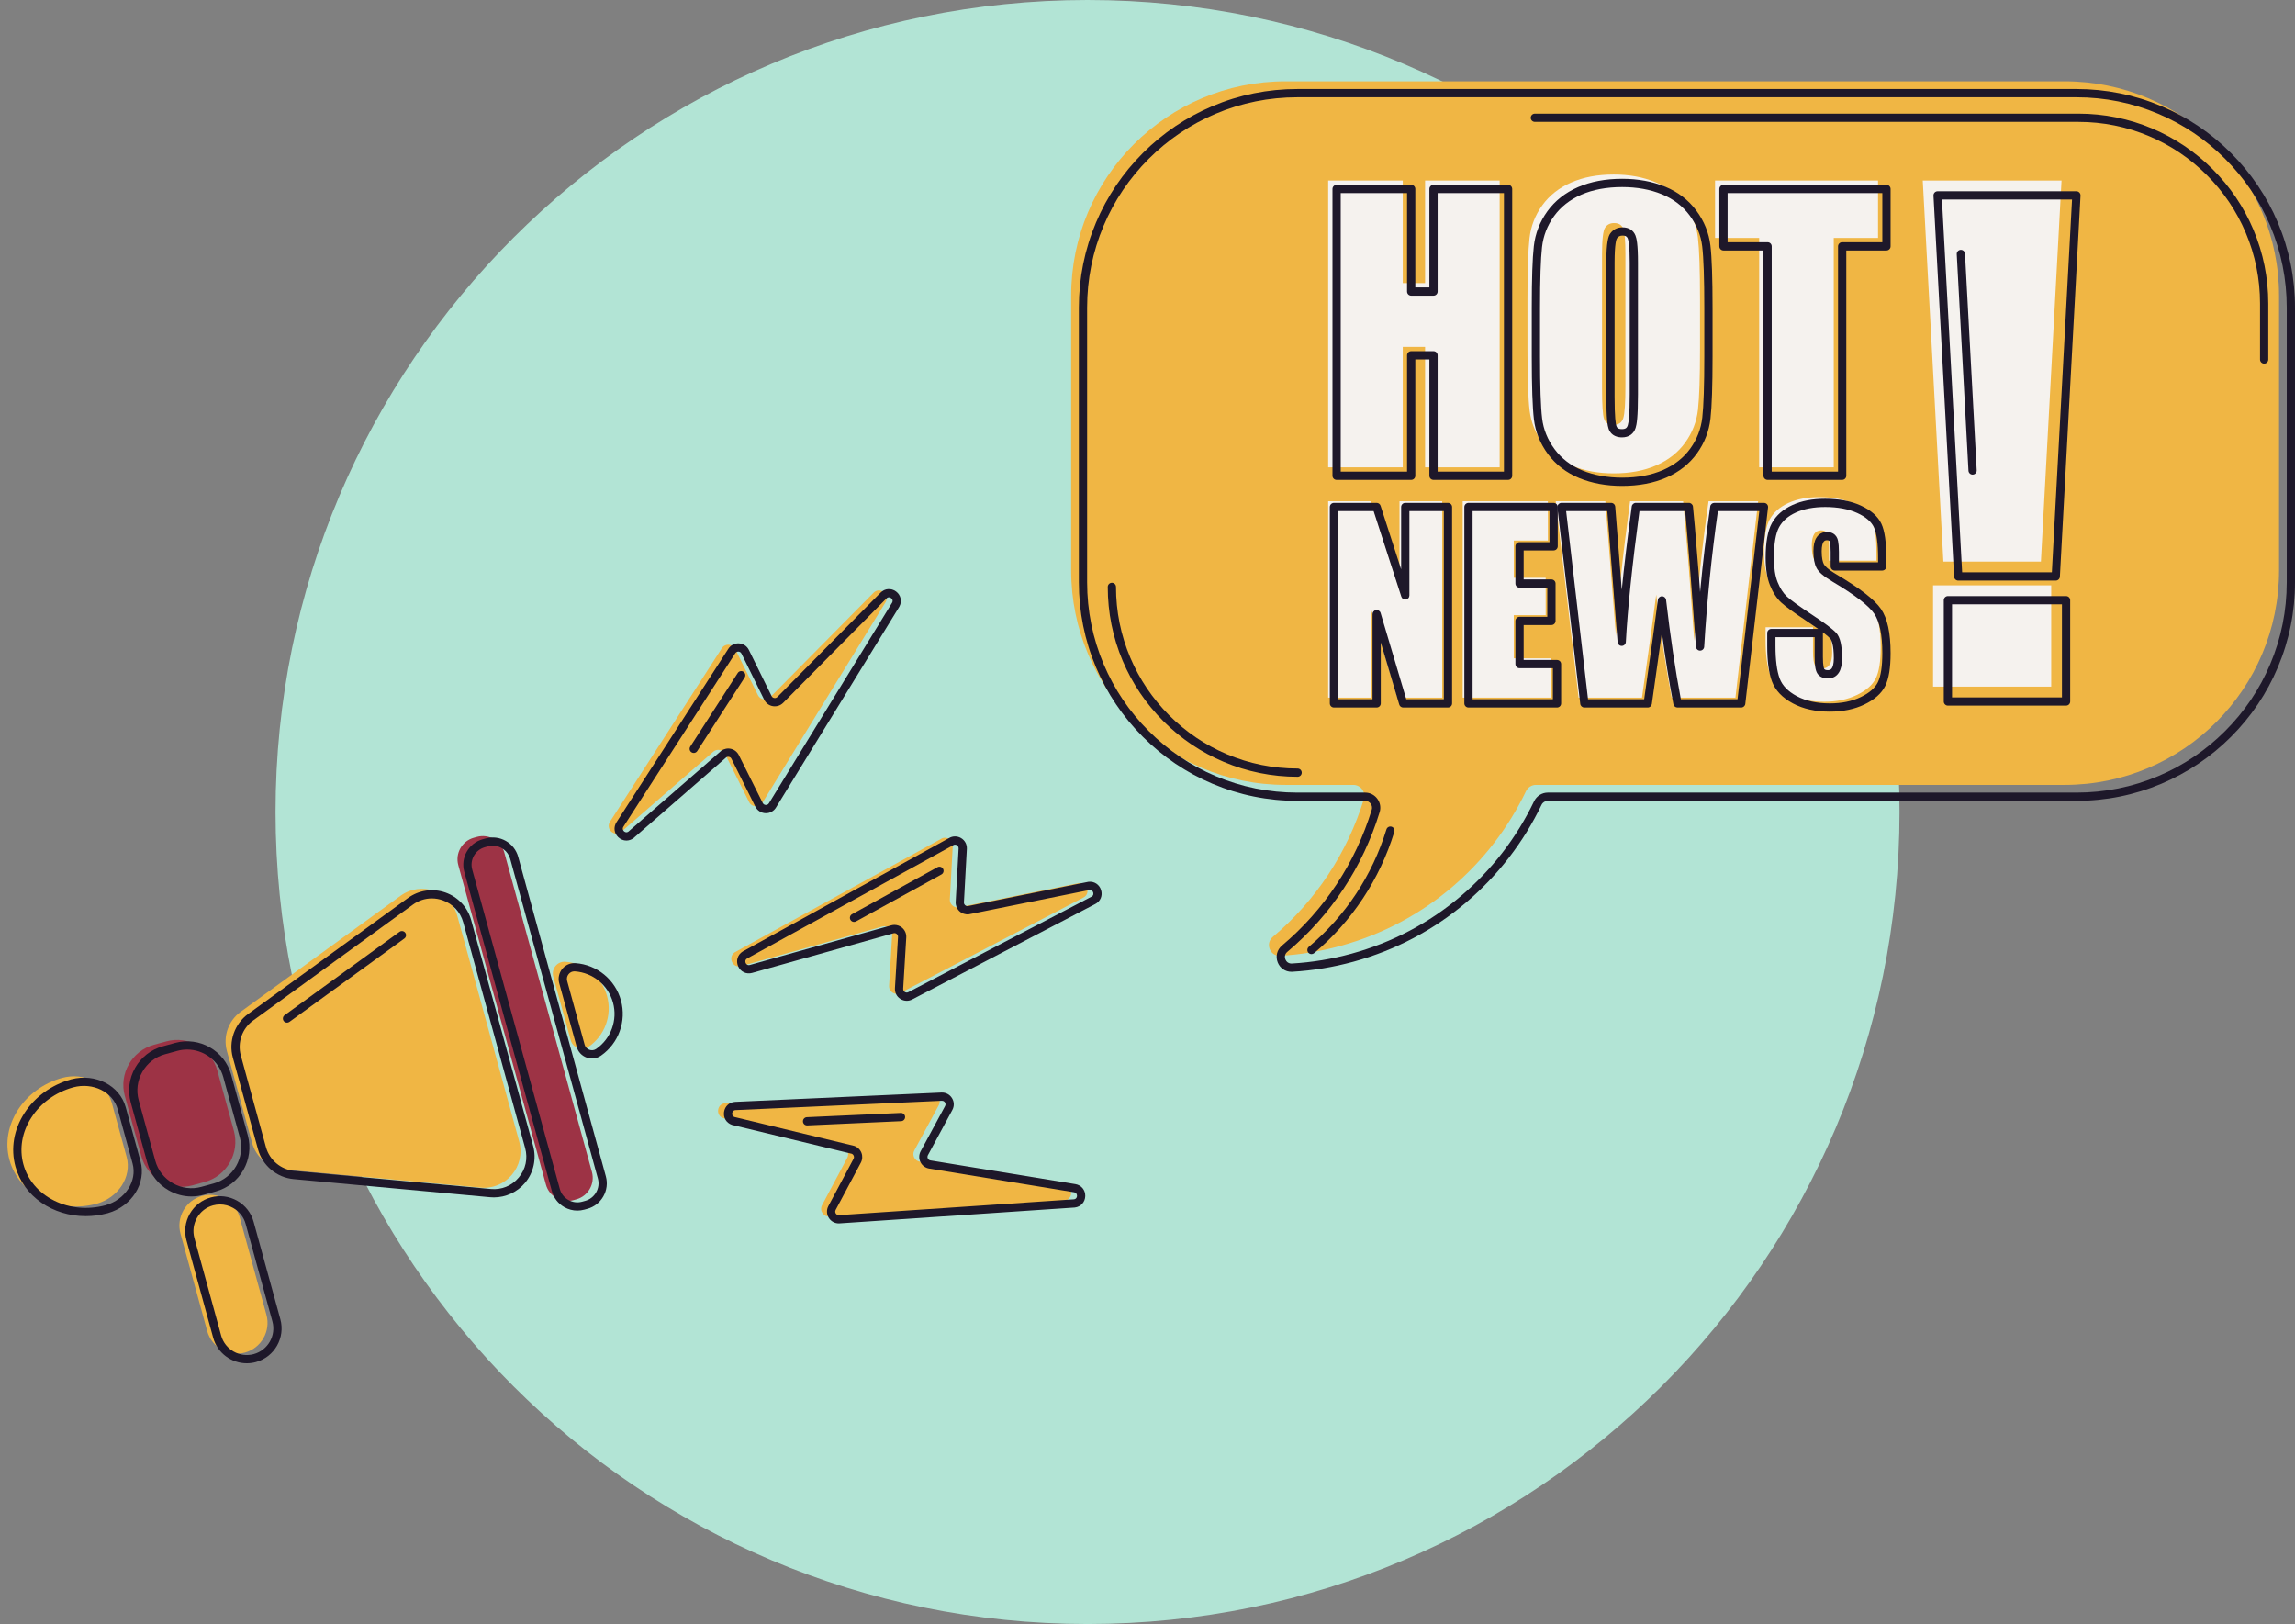 <?xml version="1.0" encoding="UTF-8"?>
<!DOCTYPE svg PUBLIC '-//W3C//DTD SVG 1.0//EN'
          'http://www.w3.org/TR/2001/REC-SVG-20010904/DTD/svg10.dtd'>
<svg height="3572.7" preserveAspectRatio="xMidYMid meet" version="1.0" viewBox="-16.3 0.0 5049.0 3572.7" width="5049.0" xmlns="http://www.w3.org/2000/svg" xmlns:xlink="http://www.w3.org/1999/xlink" zoomAndPan="magnify"
><rect x="-16.3" y="0.0" width="5049.0" height="3572.7" fill="#808080" stroke="none"/><defs
  ><clipPath id="a"
    ><path d="M 589 0 L 4163 0 L 4163 3572.719 L 589 3572.719 Z M 589 0"
    /></clipPath
    ><clipPath id="b"
    ><path d="M 2357 195 L 5032.691 195 L 5032.691 2138 L 2357 2138 Z M 2357 195"
    /></clipPath
  ></defs
  ><g
  ><g clip-path="url(#a)" id="change1_1"
    ><path d="M 2376.262 3572.719 C 1389.68 3572.719 589.898 2772.941 589.898 1786.359 C 589.898 799.781 1389.68 0 2376.262 0 C 3362.84 0 4162.621 799.781 4162.621 1786.359 C 4162.621 2772.941 3362.84 3572.719 2376.262 3572.719" fill="#b2e4d5"
    /></g
    ><g id="change2_1"
    ><path d="M 434.25 2600.211 L 407.09 2607.66 C 358.578 2620.969 308 2592.16 294.691 2543.648 L 258.277 2410.898 C 244.969 2362.391 273.773 2311.809 322.285 2298.5 L 349.445 2291.051 C 397.957 2277.75 448.535 2306.551 461.844 2355.059 L 498.262 2487.809 C 511.566 2536.32 482.762 2586.898 434.25 2600.211" fill="#9d3345"
    /></g
    ><g id="change2_2"
    ><path d="M 1251.719 2638.422 L 1244.91 2640.289 C 1218.949 2647.422 1191.871 2632 1184.75 2606.039 L 991.934 1903.121 C 984.812 1877.148 1000.23 1850.078 1026.191 1842.961 L 1033.012 1841.09 C 1058.969 1833.969 1086.039 1849.379 1093.16 1875.352 L 1285.98 2578.27 C 1293.102 2604.23 1277.691 2631.301 1251.719 2638.422" fill="#9d3345"
    /></g
    ><g id="change3_1"
    ><path d="M 195.746 2648.27 L 197.137 2647.879 C 112.117 2671.211 25.469 2628 4.586 2551.859 C -16.301 2475.73 36.172 2394.359 121.191 2371.031 L 119.805 2371.422 C 168.316 2358.109 217.758 2382.762 229.676 2426.211 L 262.285 2545.078 C 274.199 2588.531 244.258 2634.961 195.746 2648.27" fill="#f0b644"
    /></g
    ><g id="change3_2"
    ><path d="M 1040.969 2612.641 L 608.43 2572.762 C 575.059 2569.68 547.09 2546.25 538.227 2513.93 L 482.887 2312.199 C 474.023 2279.891 486.113 2245.461 513.234 2225.789 L 864.863 1970.711 C 910.367 1937.699 974.828 1960.34 989.699 2014.551 L 1125.949 2511.238 C 1140.82 2565.449 1096.941 2617.801 1040.969 2612.641" fill="#f0b644"
    /></g
    ><g id="change3_3"
    ><path d="M 522.613 2975.57 C 486.777 2985.398 449.418 2964.121 439.59 2928.289 L 380.785 2713.91 C 370.953 2678.078 392.23 2640.719 428.066 2630.891 C 463.898 2621.059 501.258 2642.34 511.09 2678.172 L 569.895 2892.539 C 579.723 2928.379 558.445 2965.738 522.613 2975.57" fill="#f0b644"
    /></g
    ><g id="change3_4"
    ><path d="M 1239.27 2288.41 C 1243.949 2305.48 1264.129 2312.98 1278.68 2302.891 C 1313.512 2278.73 1331.059 2234.398 1319.211 2191.191 C 1307.359 2147.988 1269.648 2118.82 1227.371 2115.809 C 1209.699 2114.551 1196.172 2131.301 1200.859 2148.371 L 1239.27 2288.41" fill="#f0b644"
    /></g
    ><g id="change4_2"
    ><path d="M 395.469 2308.941 C 388.273 2308.941 380.965 2309.891 373.699 2311.891 L 346.539 2319.34 C 325.414 2325.129 307.766 2338.891 296.84 2358.07 C 285.914 2377.262 283.09 2399.461 288.883 2420.578 L 325.297 2553.328 C 331.094 2574.461 344.848 2592.102 364.031 2603.031 C 383.219 2613.961 405.418 2616.781 426.539 2610.988 L 453.699 2603.539 C 497.508 2591.52 523.371 2546.102 511.355 2502.289 L 474.941 2369.539 C 464.918 2333 431.652 2308.941 395.469 2308.941 Z M 404.777 2632.09 C 387.547 2632.09 370.492 2627.602 355.047 2618.809 C 331.648 2605.48 314.863 2583.93 307.789 2558.129 L 271.371 2425.379 C 264.297 2399.578 267.734 2372.488 281.062 2349.09 C 294.387 2325.691 315.934 2308.91 341.734 2301.828 L 368.895 2294.379 C 422.359 2279.719 477.785 2311.281 492.449 2364.738 L 528.863 2497.488 C 543.531 2550.949 511.965 2606.379 458.504 2621.051 L 431.344 2628.5 C 422.574 2630.898 413.652 2632.09 404.777 2632.09" fill="#1e182a"
    /></g
    ><g id="change4_3"
    ><path d="M 1067.789 1860.5 C 1064.309 1860.5 1060.781 1860.961 1057.262 1861.93 L 1050.441 1863.789 C 1029.238 1869.609 1016.719 1891.59 1022.539 1912.801 L 1215.359 2615.711 C 1218.16 2625.93 1224.82 2634.469 1234.109 2639.762 C 1243.398 2645.051 1254.141 2646.422 1264.359 2643.621 L 1271.172 2641.75 C 1281.391 2638.949 1289.93 2632.289 1295.219 2623 C 1300.512 2613.711 1301.879 2602.969 1299.078 2592.75 L 1106.262 1889.828 C 1101.41 1872.148 1085.309 1860.5 1067.789 1860.5 Z M 1253.82 2663.199 C 1243.879 2663.199 1234.031 2660.621 1225.121 2655.539 C 1211.621 2647.852 1201.93 2635.41 1197.852 2620.52 L 1005.031 1917.602 C 996.566 1886.738 1014.781 1854.75 1045.641 1846.281 L 1052.461 1844.422 C 1083.309 1835.949 1115.301 1854.172 1123.77 1885.031 L 1316.59 2587.949 C 1320.672 2602.84 1318.691 2618.48 1311 2631.98 C 1303.309 2645.488 1290.871 2655.172 1275.969 2659.262 L 1269.16 2661.129 C 1264.102 2662.52 1258.941 2663.199 1253.82 2663.199" fill="#1e182a"
    /></g
    ><g id="change4_4"
    ><path d="M 144.707 2392.07 C 106.07 2402.859 73.398 2426.48 52.656 2458.641 C 31.984 2490.699 25.781 2527.238 35.191 2561.539 C 44.598 2595.84 68.578 2624.102 102.711 2641.121 C 136.953 2658.199 177.086 2661.852 215.809 2651.422 C 259.258 2639.191 285.953 2598.109 275.379 2559.57 L 242.77 2440.691 C 232.199 2402.148 188.305 2380.449 144.707 2392.07 Z M 172.16 2675.398 C 100.141 2675.41 35.859 2632.621 17.68 2566.34 C 6.887 2527 13.891 2485.262 37.395 2448.801 C 60.449 2413.059 96.582 2386.801 139.254 2374.75 L 139.254 2374.738 L 139.398 2374.699 L 140.645 2374.359 L 140.648 2374.371 C 193.656 2360.551 247.121 2387.922 260.281 2435.879 L 292.891 2554.762 C 306.047 2602.719 274.027 2653.551 221.387 2668.711 L 221.387 2668.719 L 220.039 2669.09 L 220 2669.102 L 219.996 2669.102 C 203.949 2673.371 187.871 2675.398 172.16 2675.398" fill="#1e182a"
    /></g
    ><g id="change4_5"
    ><path d="M 933.688 1976.43 C 918.965 1976.43 904.527 1981.078 892.047 1990.141 L 540.418 2245.219 C 516.496 2262.57 505.676 2293.379 513.492 2321.879 L 568.828 2523.609 C 576.648 2552.109 601.68 2573.09 631.113 2575.801 L 1063.648 2615.68 C 1087.32 2617.859 1109.648 2608.672 1124.922 2590.449 C 1140.18 2572.238 1145.328 2548.641 1139.039 2525.719 L 1002.801 2029.031 C 996.508 2006.109 980.039 1988.441 957.613 1980.57 C 949.73 1977.801 941.668 1976.43 933.688 1976.43 Z M 1070.211 2634.141 C 1067.48 2634.141 1064.738 2634.02 1061.988 2633.762 L 629.445 2593.879 C 592.527 2590.48 561.129 2564.172 551.32 2528.41 L 495.984 2326.68 C 486.176 2290.93 499.75 2252.289 529.758 2230.52 L 881.383 1975.441 C 905.164 1958.191 935.91 1953.699 963.629 1963.441 C 991.348 1973.172 1012.531 1995.898 1020.309 2024.23 L 1156.551 2520.922 C 1164.32 2549.25 1157.699 2579.602 1138.828 2602.121 C 1121.738 2622.512 1096.551 2634.141 1070.211 2634.141" fill="#1e182a"
    /></g
    ><g id="change4_6"
    ><path d="M 467.738 2649.641 C 462.586 2649.641 457.406 2650.328 452.316 2651.719 C 437.324 2655.84 424.797 2665.602 417.039 2679.219 C 409.285 2692.84 407.277 2708.602 411.391 2723.59 L 470.195 2937.961 C 478.727 2969.059 510.965 2987.422 542.062 2978.891 C 573.16 2970.359 591.52 2938.121 582.988 2907.02 L 524.184 2692.648 C 520.07 2677.66 510.305 2665.129 496.688 2657.371 C 487.691 2652.25 477.762 2649.641 467.738 2649.641 Z M 526.613 2999.141 C 492.953 2999.141 462.008 2976.762 452.684 2942.77 L 393.879 2728.398 C 388.484 2708.73 391.105 2688.07 401.262 2670.238 C 411.418 2652.398 427.844 2639.609 447.516 2634.211 C 467.184 2628.82 487.836 2631.441 505.672 2641.602 C 523.508 2651.75 536.301 2668.18 541.695 2687.852 L 600.5 2902.219 C 611.676 2942.969 587.617 2985.219 546.863 2996.398 C 540.105 2998.25 533.305 2999.141 526.613 2999.141" fill="#1e182a"
    /></g
    ><g id="change4_7"
    ><path d="M 1247.371 2136.898 C 1242.441 2136.898 1237.871 2139.07 1234.68 2142.949 C 1231.18 2147.23 1230 2152.73 1231.461 2158.051 L 1269.879 2298.09 C 1271.34 2303.41 1275.148 2307.539 1280.352 2309.43 C 1285.461 2311.281 1290.93 2310.578 1295.359 2307.512 C 1327.961 2284.891 1342.809 2243.969 1332.309 2205.68 C 1321.801 2167.379 1288.148 2139.762 1248.57 2136.949 C 1248.172 2136.922 1247.77 2136.898 1247.371 2136.898 Z M 1286.121 2328.629 C 1282.121 2328.629 1278.078 2327.922 1274.148 2326.5 C 1263.5 2322.629 1255.359 2313.809 1252.371 2302.891 L 1213.949 2162.852 C 1210.961 2151.941 1213.461 2140.199 1220.648 2131.441 C 1227.879 2122.621 1238.531 2118.031 1249.859 2118.84 C 1297.109 2122.199 1337.281 2155.172 1349.82 2200.871 C 1362.359 2246.578 1344.629 2295.43 1305.711 2322.43 C 1299.801 2326.531 1293.02 2328.629 1286.121 2328.629" fill="#1e182a"
    /></g
    ><g id="change4_8"
    ><path d="M 615.176 2249.77 C 612.367 2249.77 609.598 2248.469 607.82 2246.02 C 604.879 2241.961 605.781 2236.289 609.84 2233.34 L 862.602 2049.98 C 866.656 2047.039 872.336 2047.941 875.277 2052 C 878.223 2056.059 877.32 2061.738 873.262 2064.68 L 620.5 2248.039 C 618.891 2249.211 617.027 2249.77 615.176 2249.77" fill="#1e182a"
    /></g
    ><g id="change3_5"
    ><path d="M 1325.66 1807.648 L 1571.77 1426.02 C 1578.898 1414.961 1595.371 1415.91 1601.18 1427.719 L 1651.141 1529.18 C 1656.281 1539.621 1670.18 1541.879 1678.359 1533.609 L 1905.488 1304.031 C 1919.27 1290.109 1941.75 1306.809 1932.398 1324.02 L 1661.672 1764.879 C 1655.129 1776.91 1637.762 1776.602 1631.648 1764.359 L 1579.031 1658.969 C 1574.379 1649.672 1562.539 1646.711 1554.07 1652.738 L 1349.699 1830.621 C 1334.512 1841.43 1315.551 1823.32 1325.66 1807.648" fill="#f0b644"
    /></g
    ><g id="change3_6"
    ><path d="M 2367.109 1974.59 L 1964.43 2184.5 C 1952.762 2190.578 1938.922 2181.609 1939.711 2168.469 L 1946.488 2055.578 C 1947.191 2043.969 1936.23 2035.129 1925.02 2038.27 L 1614.059 2125.422 C 1595.199 2130.711 1583.922 2105.07 1600.559 2094.738 L 2053.941 1845.539 C 2065.57 1838.32 2080.512 1847.18 2079.77 1860.84 L 2073.359 1978.461 C 2072.801 1988.84 2081.629 1997.27 2091.969 1996.23 L 2357.578 1942.738 C 2376.129 1940.859 2383.648 1965.969 2367.109 1974.59" fill="#f0b644"
    /></g
    ><g id="change3_7"
    ><path d="M 1579.648 2426.949 L 2033.289 2406.43 C 2046.43 2405.828 2055.199 2419.809 2048.949 2431.391 L 1995.191 2530.891 C 1989.66 2541.129 1995.871 2553.77 2007.352 2555.641 L 2326.07 2607.75 C 2345.398 2610.91 2344.82 2638.91 2325.371 2641.262 L 1809.191 2676.031 C 1795.602 2677.672 1785.781 2663.34 1792.219 2651.262 L 1847.629 2547.32 C 1852.52 2538.141 1848.059 2526.77 1838.25 2523.359 L 1574.859 2459.852 C 1557.238 2453.738 1561.02 2427.801 1579.648 2426.949" fill="#f0b644"
    /></g
    ><g id="change4_9"
    ><path d="M 1355.219 1818.711 C 1351.961 1823.77 1355.301 1827.59 1356.398 1828.641 C 1357.469 1829.672 1361.301 1832.719 1366.059 1829.578 L 1570.379 1651.738 L 1570.738 1651.48 C 1576.941 1647.07 1584.73 1645.602 1592.109 1647.441 C 1599.5 1649.281 1605.68 1654.238 1609.078 1661.051 L 1661.699 1766.441 C 1663.621 1770.289 1667.16 1770.762 1668.59 1770.781 C 1670.039 1770.82 1673.57 1770.461 1675.621 1766.68 L 1675.859 1766.27 L 1946.449 1325.648 C 1949.289 1320.199 1945.41 1316.719 1944.141 1315.781 C 1942.859 1314.828 1938.32 1312.07 1933.879 1316.559 L 1706.75 1546.141 C 1700.84 1552.102 1692.371 1554.859 1684.078 1553.52 C 1675.801 1552.172 1668.641 1546.871 1664.93 1539.328 L 1614.969 1437.871 C 1613.148 1434.16 1609.762 1433.578 1608.379 1433.5 C 1607.012 1433.422 1603.57 1433.609 1601.328 1437.078 Z M 1361.711 1849.148 C 1355.309 1849.148 1348.98 1846.66 1343.852 1841.77 C 1334.559 1832.891 1333 1819.672 1339.961 1808.871 L 1586.07 1427.238 C 1591.219 1419.262 1599.941 1414.828 1609.43 1415.371 C 1618.91 1415.922 1627.07 1421.328 1631.262 1429.852 L 1681.219 1531.309 C 1682.352 1533.621 1684.461 1535.18 1687 1535.59 C 1689.539 1536.012 1692.031 1535.199 1693.84 1533.371 L 1920.969 1303.789 C 1930.32 1294.34 1944.301 1293.281 1954.969 1301.199 C 1965.641 1309.129 1968.648 1322.82 1962.309 1334.5 L 1962.07 1334.91 L 1691.449 1775.59 C 1686.77 1784 1677.93 1789.141 1668.27 1788.941 C 1658.551 1788.77 1649.809 1783.262 1645.461 1774.551 L 1592.84 1669.16 C 1591.441 1666.352 1589.031 1665.379 1587.719 1665.059 C 1586.461 1664.738 1584.031 1664.469 1581.57 1666.07 L 1377.262 1843.898 L 1376.898 1844.16 C 1372.199 1847.5 1366.93 1849.148 1361.711 1849.148" fill="#1e182a"
    /></g
    ><g id="change4_10"
    ><path d="M 1509.961 1656.422 C 1508.281 1656.422 1506.57 1655.961 1505.051 1654.969 C 1500.84 1652.262 1499.621 1646.641 1502.34 1642.422 L 1606.781 1480.48 C 1609.488 1476.27 1615.109 1475.059 1619.328 1477.77 C 1623.539 1480.488 1624.75 1486.109 1622.031 1490.32 L 1517.602 1652.27 C 1515.859 1654.961 1512.941 1656.422 1509.961 1656.422" fill="#1e182a"
    /></g
    ><g id="change4_11"
    ><path d="M 1951.512 2034.699 C 1957.391 2034.699 1963.18 2036.699 1967.852 2040.469 C 1974.391 2045.738 1977.988 2053.891 1977.488 2062.27 L 1970.711 2175.16 C 1970.461 2179.281 1973.121 2181.469 1974.27 2182.219 C 1975.43 2182.969 1978.512 2184.5 1982.172 2182.59 L 2384.852 1972.691 C 2390.191 1969.898 2389.18 1964.93 2388.738 1963.469 C 2388.309 1962.051 2386.5 1957.488 2380.801 1957.879 L 2115.262 2011.352 L 2114.82 2011.398 C 2107.25 2012.16 2099.75 2009.59 2094.238 2004.34 C 2088.738 1999.078 2085.82 1991.711 2086.23 1984.109 L 2092.641 1866.488 C 2092.871 1862.199 2090.031 1860.039 2088.801 1859.309 C 2087.57 1858.578 2084.309 1857.129 2080.66 1859.391 L 2080.25 1859.641 L 1627.109 2108.699 C 1621.949 2112.039 1623.602 2116.98 1624.238 2118.422 C 1624.879 2119.891 1627.461 2124.531 1633.539 2122.82 L 1944.512 2035.672 C 1946.809 2035.02 1949.172 2034.699 1951.512 2034.699 Z M 1978.512 2201.68 C 1973.609 2201.68 1968.73 2200.262 1964.391 2197.449 C 1956.43 2192.289 1952.012 2183.551 1952.578 2174.07 L 1959.359 2061.18 C 1959.52 2058.609 1958.461 2056.211 1956.449 2054.602 C 1954.449 2052.98 1951.879 2052.461 1949.41 2053.148 L 1638.449 2140.301 C 1625.648 2143.891 1612.969 2137.898 1607.621 2125.73 C 1602.27 2113.57 1606.422 2100.172 1617.711 2093.172 L 1618.129 2092.922 L 2071.309 1843.828 C 2079.539 1838.84 2089.762 1838.781 2098.059 1843.691 C 2106.43 1848.648 2111.301 1857.77 2110.77 1867.48 L 2104.359 1985.102 C 2104.191 1988.238 2105.801 1990.27 2106.781 1991.199 C 2107.719 1992.102 2109.699 1993.52 2112.629 1993.359 L 2378.16 1939.891 L 2378.602 1939.852 C 2391.391 1938.559 2402.449 1945.961 2406.141 1958.27 C 2409.82 1970.578 2404.641 1982.84 2393.238 1988.781 L 2389.051 1980.73 L 2393.238 1988.781 L 1990.559 2198.691 C 1986.73 2200.691 1982.609 2201.68 1978.512 2201.68" fill="#1e182a"
    /></g
    ><g id="change4_12"
    ><path d="M 1862.578 2028.141 C 1859.371 2028.141 1856.27 2026.441 1854.609 2023.43 C 1852.199 2019.039 1853.801 2013.52 1858.199 2011.102 L 2046.148 1907.801 C 2050.539 1905.379 2056.059 1906.988 2058.469 1911.379 C 2060.891 1915.77 2059.289 1921.289 2054.891 1923.711 L 1866.941 2027.012 C 1865.551 2027.781 1864.059 2028.141 1862.578 2028.141" fill="#1e182a"
    /></g
    ><g id="change4_13"
    ><path d="M 1599.422 2457.289 L 1862.738 2520.781 L 1863.16 2520.93 C 1870.352 2523.422 1876.07 2528.922 1878.84 2536.012 C 1881.621 2543.09 1881.16 2551.012 1877.578 2557.73 L 1822.172 2661.672 C 1820.148 2665.469 1821.809 2668.621 1822.621 2669.801 C 1823.43 2670.98 1825.77 2673.672 1830.039 2673.16 L 1830.512 2673.121 L 2346.422 2638.359 C 2352.5 2637.52 2353.09 2632.34 2353.121 2630.762 C 2353.148 2629.16 2352.781 2623.871 2346.539 2622.852 L 2027.82 2570.738 C 2019.539 2569.391 2012.379 2564.078 2008.68 2556.551 C 2004.98 2549.012 2005.148 2540.102 2009.141 2532.719 L 2062.891 2433.211 C 2064.859 2429.578 2063.371 2426.48 2062.641 2425.309 C 2061.91 2424.141 2059.77 2421.441 2055.629 2421.641 L 1601.988 2442.16 C 1595.98 2442.43 1594.801 2447.371 1594.578 2448.871 C 1594.359 2450.352 1594.102 2455.23 1599.422 2457.289 Z M 1829.059 2691.379 C 1820.539 2691.379 1812.539 2687.211 1807.641 2680.059 C 1802.141 2672.039 1801.57 2661.719 1806.148 2653.129 L 1861.551 2549.18 C 1863.031 2546.41 1862.43 2543.891 1861.941 2542.629 C 1861.461 2541.422 1860.27 2539.289 1857.539 2538.199 L 1594.23 2474.719 L 1593.809 2474.57 C 1581.672 2470.352 1574.762 2458.98 1576.609 2446.262 C 1578.461 2433.539 1588.328 2424.602 1601.172 2424.02 L 1601.578 2433.09 L 1601.172 2424.02 L 2054.809 2403.5 C 2064.301 2403.07 2072.969 2407.621 2078.02 2415.66 C 2083.059 2423.699 2083.379 2433.488 2078.871 2441.84 L 2025.109 2541.352 C 2023.891 2543.609 2023.84 2546.23 2024.98 2548.539 C 2026.109 2550.852 2028.219 2552.41 2030.75 2552.82 L 2349.469 2604.93 C 2362.59 2607.07 2371.551 2617.852 2371.27 2631.141 C 2370.988 2644.43 2361.578 2654.82 2348.391 2656.41 L 2347.91 2656.461 L 1831.949 2691.219 C 1830.98 2691.32 1830.02 2691.379 1829.059 2691.379" fill="#1e182a"
    /></g
    ><g id="change4_14"
    ><path d="M 1759.238 2475.859 C 1754.422 2475.859 1750.398 2472.059 1750.18 2467.191 C 1749.949 2462.18 1753.828 2457.93 1758.84 2457.711 L 1965.48 2448.359 C 1970.48 2448.141 1974.73 2452.012 1974.961 2457.02 C 1975.18 2462.031 1971.309 2466.27 1966.301 2466.5 L 1759.66 2475.852 C 1759.52 2475.852 1759.379 2475.859 1759.238 2475.859" fill="#1e182a"
    /></g
    ><g id="change3_8"
    ><path d="M 4525.891 178.879 L 2811.969 178.879 C 2551.461 178.879 2340.27 390.07 2340.27 650.578 L 2340.27 1254.988 C 2340.27 1515.512 2551.461 1726.699 2811.969 1726.699 L 2960.98 1726.699 C 2977.289 1726.699 2988.961 1742.488 2984.172 1758.09 C 2948.121 1875.648 2878.672 1981.371 2783.828 2061.16 C 2766.539 2075.711 2777.738 2104 2800.289 2102.691 C 2844.371 2100.129 2888.859 2092.949 2933.16 2080.801 C 3119.172 2029.781 3263.391 1901.75 3340.879 1740.57 C 3344.941 1732.121 3353.422 1726.699 3362.801 1726.699 L 4525.891 1726.699 C 4786.41 1726.699 4997.602 1515.512 4997.602 1254.988 L 4997.602 650.578 C 4997.602 390.07 4786.41 178.879 4525.891 178.879" fill="#f0b644"
    /></g
    ><g clip-path="url(#b)" id="change4_1"
    ><path d="M 2837.988 213.98 C 2775.531 213.98 2714.949 226.211 2657.922 250.328 C 2602.828 273.629 2553.359 306.988 2510.871 349.48 C 2468.379 391.969 2435.02 441.441 2411.719 496.531 C 2387.602 553.559 2375.371 614.141 2375.371 676.602 L 2375.371 1281.012 C 2375.371 1343.469 2387.602 1404.059 2411.719 1461.078 C 2435.02 1516.172 2468.379 1565.648 2510.871 1608.141 C 2553.359 1650.629 2602.828 1683.988 2657.922 1707.289 C 2714.949 1731.41 2775.531 1743.641 2837.988 1743.641 L 2987 1743.641 C 2997.68 1743.641 3007.449 1748.57 3013.801 1757.16 C 3020.16 1765.762 3022.012 1776.551 3018.871 1786.77 C 2981.98 1907.051 2911.73 2013.328 2815.691 2094.129 C 2809.809 2099.078 2809.719 2105.871 2811.59 2110.57 C 2813.449 2115.25 2818.16 2120.102 2825.781 2119.648 C 2869.801 2117.102 2913.879 2109.828 2956.781 2098.07 C 3046.422 2073.48 3127.539 2030.762 3197.859 1971.09 C 3265.828 1913.43 3319.941 1843.309 3358.711 1762.66 C 3364.27 1751.109 3376.09 1743.641 3388.82 1743.641 L 4551.91 1743.641 C 4614.371 1743.641 4674.949 1731.41 4731.98 1707.289 C 4787.07 1683.988 4836.551 1650.629 4879.039 1608.141 C 4921.531 1565.648 4954.891 1516.172 4978.191 1461.078 C 5002.309 1404.059 5014.539 1343.469 5014.539 1281.012 L 5014.539 676.602 C 5014.539 614.141 5002.309 553.559 4978.191 496.531 C 4954.891 441.441 4921.531 391.969 4879.039 349.48 C 4836.551 306.988 4787.07 273.629 4731.98 250.328 C 4674.949 226.211 4614.371 213.98 4551.91 213.98 Z M 2824.84 2137.828 C 2811.441 2137.828 2799.75 2129.93 2794.719 2117.281 C 2789.422 2103.98 2793.07 2089.441 2804 2080.238 C 2897.359 2001.691 2965.648 1898.371 3001.512 1781.449 C 3002.941 1776.789 3002.102 1771.871 2999.199 1767.949 C 2996.309 1764.039 2991.859 1761.801 2987 1761.801 L 2837.988 1761.801 C 2773.09 1761.801 2710.129 1749.078 2650.852 1724.012 C 2593.59 1699.789 2542.18 1665.129 2498.031 1620.98 C 2453.879 1576.828 2419.211 1525.41 2394.988 1468.16 C 2369.922 1408.879 2357.211 1345.91 2357.211 1281.012 L 2357.211 676.602 C 2357.211 611.699 2369.922 548.738 2394.988 489.461 C 2419.211 432.211 2453.879 380.789 2498.031 336.641 C 2542.18 292.488 2593.59 257.82 2650.852 233.609 C 2710.129 208.531 2773.09 195.82 2837.988 195.82 L 4551.91 195.82 C 4616.809 195.82 4679.781 208.531 4739.059 233.609 C 4796.309 257.82 4847.73 292.488 4891.879 336.641 C 4936.031 380.789 4970.691 432.211 4994.91 489.461 C 5019.98 548.738 5032.691 611.699 5032.691 676.602 L 5032.691 1281.012 C 5032.691 1345.91 5019.98 1408.879 4994.91 1468.16 C 4970.691 1525.41 4936.031 1576.828 4891.879 1620.98 C 4847.73 1665.129 4796.309 1699.789 4739.059 1724.012 C 4679.781 1749.078 4616.809 1761.801 4551.91 1761.801 L 3388.82 1761.801 C 3383.02 1761.801 3377.629 1765.219 3375.078 1770.531 C 3355.449 1811.359 3331.48 1850.25 3303.852 1886.121 C 3276 1922.262 3244.301 1955.512 3209.609 1984.941 C 3137.25 2046.328 3053.801 2090.281 2961.578 2115.578 C 2917.461 2127.68 2872.121 2135.148 2826.828 2137.77 C 2826.172 2137.809 2825.5 2137.828 2824.84 2137.828" fill="#1e182a"
    /></g
    ><g id="change4_15"
    ><path d="M 4964.84 799.898 C 4959.82 799.898 4955.762 795.828 4955.762 790.82 L 4955.762 667.672 C 4955.762 613.73 4945.199 561.41 4924.359 512.16 C 4904.238 464.578 4875.43 421.852 4838.738 385.16 C 4802.039 348.461 4759.309 319.648 4711.73 299.531 C 4662.48 278.691 4610.16 268.129 4556.219 268.129 L 3360.398 268.129 C 3355.391 268.129 3351.32 264.07 3351.32 259.051 C 3351.32 254.039 3355.391 249.98 3360.398 249.98 L 4556.219 249.98 C 4612.602 249.98 4667.309 261.02 4718.809 282.801 C 4768.551 303.84 4813.219 333.961 4851.57 372.32 C 4889.93 410.672 4920.051 455.34 4941.09 505.078 C 4962.871 556.59 4973.91 611.289 4973.91 667.672 L 4973.91 790.82 C 4973.91 795.828 4969.852 799.898 4964.84 799.898" fill="#1e182a"
    /></g
    ><g id="change4_16"
    ><path d="M 2868.961 2098.961 C 2866.371 2098.961 2863.809 2097.859 2862.012 2095.73 C 2858.781 2091.891 2859.281 2086.16 2863.109 2082.941 C 2943.801 2015.051 3002.828 1925.738 3033.828 1824.68 C 3035.289 1819.891 3040.371 1817.191 3045.172 1818.66 C 3049.961 1820.129 3052.648 1825.211 3051.18 1830 C 3019.16 1934.422 2958.172 2026.691 2874.801 2096.828 C 2873.102 2098.262 2871.02 2098.961 2868.961 2098.961" fill="#1e182a"
    /></g
    ><g id="change4_17"
    ><path d="M 2838.469 1708.84 C 2782.078 1708.84 2727.379 1697.801 2675.879 1676.012 C 2626.141 1654.98 2581.469 1624.859 2543.109 1586.5 C 2504.75 1548.141 2474.641 1503.469 2453.602 1453.73 C 2431.809 1402.23 2420.77 1347.531 2420.77 1291.141 C 2420.77 1286.129 2424.828 1282.07 2429.852 1282.07 C 2434.859 1282.07 2438.922 1286.129 2438.922 1291.141 C 2438.922 1345.09 2449.488 1397.41 2470.32 1446.66 C 2490.441 1494.238 2519.25 1536.969 2555.949 1573.66 C 2592.641 1610.359 2635.371 1639.172 2682.949 1659.289 C 2732.199 1680.121 2784.52 1690.691 2838.469 1690.691 C 2843.48 1690.691 2847.539 1694.75 2847.539 1699.762 C 2847.539 1704.781 2843.48 1708.84 2838.469 1708.84" fill="#1e182a"
    /></g
    ><g id="change5_1"
    ><path d="M 4496.379 1287.738 L 4496.379 1510.559 L 4236.43 1510.559 L 4236.43 1287.738 Z M 4519.109 397.148 L 4473.719 1235.469 L 4259.148 1235.469 L 4213.762 397.148 L 4519.109 397.148" fill="#f5f2ee"
    /></g
    ><g id="change4_18"
    ><path d="M 4300.43 1259.07 L 4497.801 1259.07 L 4542.199 438.91 L 4256.031 438.91 Z M 4506.398 1277.23 L 4291.828 1277.23 C 4287.012 1277.23 4283.031 1273.461 4282.77 1268.641 L 4237.379 430.32 C 4237.238 427.828 4238.141 425.398 4239.852 423.59 C 4241.57 421.781 4243.949 420.762 4246.441 420.762 L 4551.789 420.762 C 4554.281 420.762 4556.66 421.781 4558.379 423.59 C 4560.09 425.398 4560.988 427.828 4560.852 430.32 L 4515.461 1268.641 C 4515.199 1273.461 4511.219 1277.23 4506.398 1277.23 Z M 4278.191 1534.16 L 4519.988 1534.16 L 4519.988 1329.5 L 4278.191 1329.5 Z M 4529.07 1552.309 L 4269.109 1552.309 C 4264.102 1552.309 4260.031 1548.25 4260.031 1543.238 L 4260.031 1320.422 C 4260.031 1315.398 4264.102 1311.34 4269.109 1311.34 L 4529.07 1311.34 C 4534.078 1311.34 4538.141 1315.398 4538.141 1320.422 L 4538.141 1543.238 C 4538.141 1548.25 4534.078 1552.309 4529.07 1552.309" fill="#1e182a"
    /></g
    ><g id="change4_19"
    ><path d="M 4323.422 1044.102 C 4318.629 1044.102 4314.629 1040.352 4314.359 1035.512 L 4288.57 559.191 C 4288.301 554.18 4292.141 549.91 4297.148 549.629 C 4302.18 549.352 4306.43 553.199 4306.711 558.211 L 4332.488 1034.531 C 4332.77 1039.531 4328.93 1043.809 4323.922 1044.078 C 4323.75 1044.09 4323.59 1044.102 4323.422 1044.102" fill="#1e182a"
    /></g
    ><g id="change5_2"
    ><path d="M 3282.949 397.148 L 3282.949 1028.121 L 3118.898 1028.121 L 3118.898 763.109 L 3069.789 763.109 L 3069.789 1028.121 L 2905.699 1028.121 L 2905.699 397.148 L 3069.789 397.148 L 3069.789 622.82 L 3118.898 622.82 L 3118.898 397.148 L 3282.949 397.148" fill="#f5f2ee"
    /></g
    ><g id="change5_3"
    ><path d="M 3559.648 559.281 C 3559.648 529.941 3558.031 511.172 3554.789 502.969 C 3551.551 494.801 3544.84 490.691 3534.711 490.691 C 3526.141 490.691 3519.59 494.02 3515.039 500.629 C 3510.48 507.27 3508.211 526.82 3508.211 559.281 L 3508.211 853.898 C 3508.211 890.539 3509.711 913.141 3512.699 921.711 C 3515.691 930.289 3522.641 934.59 3533.559 934.59 C 3544.719 934.59 3551.859 929.66 3554.969 919.781 C 3558.09 909.898 3559.648 886.391 3559.648 849.23 Z M 3723.738 766.609 C 3723.738 830.02 3722.238 874.879 3719.25 901.262 C 3716.262 927.641 3706.898 951.738 3691.191 973.559 C 3675.48 995.391 3654.23 1012.129 3627.461 1023.82 C 3600.711 1035.512 3569.531 1041.371 3533.93 1041.371 C 3500.16 1041.371 3469.828 1035.852 3442.941 1024.82 C 3416.051 1013.75 3394.41 997.191 3378.039 975.121 C 3361.672 953.051 3351.949 929.012 3348.828 903.012 C 3345.711 877.039 3344.148 831.578 3344.148 766.609 L 3344.148 658.672 C 3344.148 595.289 3345.629 550.391 3348.629 524.012 C 3351.602 497.641 3360.961 473.539 3376.691 451.711 C 3392.398 429.891 3413.648 413.148 3440.398 401.461 C 3467.16 389.762 3498.34 383.898 3533.93 383.898 C 3567.711 383.898 3598.051 389.422 3624.941 400.488 C 3651.828 411.531 3673.449 428.078 3689.82 450.16 C 3706.191 472.262 3715.941 496.301 3719.059 522.27 C 3722.18 548.238 3723.738 593.73 3723.738 658.672 L 3723.738 766.609" fill="#f5f2ee"
    /></g
    ><g id="change5_4"
    ><path d="M 4115.391 397.148 L 4115.391 523.422 L 4017.961 523.422 L 4017.961 1028.121 L 3853.898 1028.121 L 3853.898 523.422 L 3756.852 523.422 L 3756.852 397.148 L 4115.391 397.148" fill="#f5f2ee"
    /></g
    ><g id="change4_20"
    ><path d="M 3146.488 1037.559 L 3292.391 1037.559 L 3292.391 424.75 L 3146.488 424.75 L 3146.488 641.328 C 3146.488 646.352 3142.43 650.41 3137.41 650.41 L 3088.309 650.41 C 3083.301 650.41 3079.23 646.352 3079.23 641.328 L 3079.23 424.75 L 2933.301 424.75 L 2933.301 1037.559 L 3079.23 1037.559 L 3079.23 781.629 C 3079.23 776.621 3083.301 772.559 3088.309 772.559 L 3137.41 772.559 C 3142.43 772.559 3146.488 776.621 3146.488 781.629 Z M 3301.469 1055.719 L 3137.41 1055.719 C 3132.398 1055.719 3128.34 1051.66 3128.34 1046.641 L 3128.34 790.711 L 3097.391 790.711 L 3097.391 1046.641 C 3097.391 1051.66 3093.32 1055.719 3088.309 1055.719 L 2924.219 1055.719 C 2919.211 1055.719 2915.148 1051.66 2915.148 1046.641 L 2915.148 415.672 C 2915.148 410.66 2919.211 406.59 2924.219 406.59 L 3088.309 406.59 C 3093.32 406.59 3097.391 410.66 3097.391 415.672 L 3097.391 632.262 L 3128.34 632.262 L 3128.34 415.672 C 3128.34 410.66 3132.398 406.59 3137.41 406.59 L 3301.469 406.59 C 3306.48 406.59 3310.551 410.66 3310.551 415.672 L 3310.551 1046.641 C 3310.551 1051.66 3306.48 1055.719 3301.469 1055.719" fill="#1e182a"
    /></g
    ><g id="change4_21"
    ><path d="M 3553.23 518.281 C 3547.66 518.281 3543.898 520.141 3541.031 524.301 C 3539.82 526.078 3535.809 535.23 3535.809 577.789 L 3535.809 872.422 C 3535.809 918.898 3538.301 932.98 3539.789 937.238 C 3541.02 940.77 3543.359 944.031 3552.078 944.031 C 3560.449 944.031 3563.23 940.648 3564.84 935.57 C 3566.781 929.41 3569.09 912.648 3569.09 867.75 L 3569.09 577.789 C 3569.09 541.012 3566.441 528.82 3564.871 524.828 C 3563.52 521.43 3561.172 518.281 3553.23 518.281 Z M 3552.078 962.191 C 3543.559 962.191 3528.41 959.719 3522.648 943.23 C 3520.5 937.078 3517.648 923.059 3517.648 872.422 L 3517.648 577.789 C 3517.648 532.148 3522.148 519.738 3526.07 514.02 C 3532.328 504.922 3541.719 500.129 3553.23 500.129 C 3567.012 500.129 3577.129 506.52 3581.75 518.141 C 3584.109 524.121 3587.25 536.801 3587.25 577.789 L 3587.25 867.75 C 3587.25 918.949 3584.34 934.102 3582.148 941.031 C 3577.852 954.672 3567.172 962.191 3552.078 962.191 Z M 3552.449 411.5 C 3518.309 411.5 3488.059 417.148 3462.551 428.289 C 3437.41 439.281 3417.23 455.18 3402.57 475.539 C 3387.84 495.98 3378.949 518.871 3376.172 543.551 C 3373.238 569.379 3371.75 614.34 3371.75 677.191 L 3371.75 785.129 C 3371.75 849.43 3373.301 894.949 3376.359 920.441 C 3379.281 944.762 3388.531 967.559 3403.852 988.23 C 3419.141 1008.84 3439.68 1024.559 3464.91 1034.941 C 3490.57 1045.469 3520.02 1050.809 3552.449 1050.809 C 3586.609 1050.809 3616.852 1045.16 3642.352 1034.02 C 3667.488 1023.039 3687.68 1007.141 3702.34 986.781 C 3717.059 966.328 3725.949 943.449 3728.75 918.762 C 3731.691 892.852 3733.18 847.891 3733.18 785.129 L 3733.18 677.191 C 3733.18 612.891 3731.629 567.359 3728.57 541.871 C 3725.66 517.621 3716.398 494.809 3701.039 474.078 C 3685.75 453.461 3665.211 437.75 3640.012 427.41 C 3614.359 416.852 3584.91 411.5 3552.449 411.5 Z M 3552.449 1068.969 C 3517.648 1068.969 3485.871 1063.172 3458.012 1051.738 C 3429.672 1040.07 3406.551 1022.352 3389.27 999.051 C 3372.039 975.809 3361.629 950.09 3358.328 922.609 C 3355.191 896.398 3353.59 850.141 3353.59 785.129 L 3353.59 677.191 C 3353.59 612.762 3355.078 568.379 3358.129 541.512 C 3361.27 513.699 3371.262 487.93 3387.84 464.93 C 3404.43 441.891 3427.121 423.969 3455.281 411.66 C 3483.102 399.512 3515.789 393.34 3552.449 393.34 C 3587.289 393.34 3619.07 399.148 3646.91 410.609 C 3675.211 422.23 3698.34 439.949 3715.629 463.27 C 3732.891 486.57 3743.301 512.289 3746.59 539.711 C 3749.738 565.91 3751.34 612.172 3751.34 677.191 L 3751.34 785.129 C 3751.34 848.57 3749.809 894.219 3746.789 920.809 C 3743.629 948.621 3733.641 974.391 3717.078 997.391 C 3700.48 1020.43 3677.789 1038.352 3649.621 1050.66 C 3621.809 1062.809 3589.121 1068.969 3552.449 1068.969" fill="#1e182a"
    /></g
    ><g id="change4_22"
    ><path d="M 3881.5 1037.559 L 4027.398 1037.559 L 4027.398 541.941 C 4027.398 536.93 4031.469 532.859 4036.48 532.859 L 4124.828 532.859 L 4124.828 424.75 L 3784.449 424.75 L 3784.449 532.859 L 3872.422 532.859 C 3877.441 532.859 3881.5 536.93 3881.5 541.941 Z M 4036.48 1055.719 L 3872.422 1055.719 C 3867.41 1055.719 3863.352 1051.66 3863.352 1046.641 L 3863.352 551.02 L 3775.371 551.02 C 3770.352 551.02 3766.289 546.961 3766.289 541.941 L 3766.289 415.672 C 3766.289 410.66 3770.352 406.59 3775.371 406.59 L 4133.91 406.59 C 4138.922 406.59 4142.988 410.66 4142.988 415.672 L 4142.988 541.941 C 4142.988 546.961 4138.922 551.02 4133.91 551.02 L 4045.559 551.02 L 4045.559 1046.641 C 4045.559 1051.66 4041.488 1055.719 4036.48 1055.719" fill="#1e182a"
    /></g
    ><g id="change5_5"
    ><path d="M 3156.551 1102.68 L 3156.551 1534.73 L 3058.07 1534.73 L 2999.641 1338.32 L 2999.641 1534.73 L 2905.699 1534.73 L 2905.699 1102.68 L 2999.641 1102.68 L 3062.621 1297.23 L 3062.621 1102.68 L 3156.551 1102.68" fill="#f5f2ee"
    /></g
    ><g id="change5_6"
    ><path d="M 3201.641 1102.68 L 3388.969 1102.68 L 3388.969 1189.141 L 3314 1189.141 L 3314 1271.078 L 3384.172 1271.078 L 3384.172 1353.27 L 3314 1353.27 L 3314 1448.27 L 3396.441 1448.27 L 3396.441 1534.73 L 3201.641 1534.73 L 3201.641 1102.68" fill="#f5f2ee"
    /></g
    ><g id="change5_7"
    ><path d="M 3851.699 1102.68 L 3801.68 1534.73 L 3661.422 1534.73 C 3648.57 1468.359 3637.23 1392.828 3627.41 1308.16 C 3622.93 1344.469 3612.488 1419.98 3596.07 1534.73 L 3456.609 1534.73 L 3406.328 1102.68 L 3515.461 1102.68 L 3527.328 1253.422 L 3538.82 1399.172 C 3542.961 1323.738 3553.309 1224.922 3569.879 1102.68 L 3686.551 1102.68 C 3688.102 1115.32 3692.172 1162.82 3698.801 1245.18 L 3711.211 1409.559 C 3717.59 1304.98 3728.051 1202.699 3742.57 1102.68 L 3851.699 1102.68" fill="#f5f2ee"
    /></g
    ><g id="change5_8"
    ><path d="M 4111.898 1233.441 L 4007.551 1233.441 L 4007.551 1201.422 C 4007.551 1186.469 4006.219 1176.969 4003.551 1172.871 C 4000.891 1168.77 3996.422 1166.719 3990.211 1166.719 C 3983.441 1166.719 3978.328 1169.5 3974.859 1175.012 C 3971.391 1180.539 3969.648 1188.91 3969.648 1200.109 C 3969.648 1214.52 3971.609 1225.391 3975.5 1232.691 C 3979.238 1239.988 3989.82 1248.789 4007.262 1259.102 C 4057.27 1288.801 4088.762 1313.148 4101.762 1332.18 C 4114.738 1351.219 4121.23 1381.922 4121.23 1424.25 C 4121.23 1455.039 4117.629 1477.711 4110.43 1492.289 C 4103.219 1506.891 4089.289 1519.129 4068.672 1528.988 C 4048.02 1538.871 4024.012 1543.801 3996.621 1543.801 C 3966.539 1543.801 3940.871 1538.102 3919.621 1526.73 C 3898.359 1515.352 3884.441 1500.828 3877.852 1483.219 C 3871.281 1465.602 3867.988 1440.629 3867.988 1408.238 L 3867.988 1379.949 L 3972.32 1379.949 L 3972.32 1432.512 C 3972.32 1448.719 3973.789 1459.109 3976.73 1463.75 C 3979.672 1468.379 3984.871 1470.691 3992.352 1470.691 C 3999.82 1470.691 4005.371 1467.738 4009.02 1461.871 C 4012.672 1456 4014.48 1447.289 4014.48 1435.719 C 4014.48 1410.289 4011.031 1393.66 4004.09 1385.828 C 3996.961 1377.988 3979.441 1364.93 3951.512 1346.59 C 3923.578 1328.102 3905.07 1314.672 3896 1306.301 C 3886.93 1297.93 3879.41 1286.379 3873.461 1271.609 C 3867.5 1256.84 3864.512 1237.988 3864.512 1215.039 C 3864.512 1181.949 3868.738 1157.762 3877.191 1142.449 C 3885.648 1127.141 3899.289 1115.191 3918.16 1106.559 C 3937.012 1097.922 3959.789 1093.609 3986.48 1093.609 C 4015.641 1093.609 4040.512 1098.32 4061.059 1107.762 C 4081.602 1117.199 4095.211 1129.07 4101.891 1143.391 C 4108.559 1157.691 4111.898 1182.031 4111.898 1216.359 L 4111.898 1233.441" fill="#f5f2ee"
    /></g
    ><g id="change4_23"
    ><path d="M 3077.52 1538.328 L 3160.148 1538.328 L 3160.148 1124.441 L 3084.379 1124.441 L 3084.379 1309.91 C 3084.379 1314.379 3081.129 1318.18 3076.711 1318.879 C 3072.301 1319.57 3068.039 1316.961 3066.66 1312.711 L 3005.719 1124.441 L 2927.461 1124.441 L 2927.461 1538.328 L 3003.238 1538.328 L 3003.238 1351.012 C 3003.238 1346.5 3006.551 1342.672 3011.012 1342.02 C 3015.469 1341.371 3019.738 1344.102 3021.02 1348.422 Z M 3169.23 1556.488 L 3070.75 1556.488 C 3066.73 1556.488 3063.191 1553.852 3062.051 1550 L 3021.398 1413.359 L 3021.398 1547.41 C 3021.398 1552.43 3017.328 1556.488 3012.32 1556.488 L 2918.391 1556.488 C 2913.371 1556.488 2909.309 1552.43 2909.309 1547.41 L 2909.309 1115.359 C 2909.309 1110.352 2913.371 1106.281 2918.391 1106.281 L 3012.32 1106.281 C 3016.262 1106.281 3019.738 1108.82 3020.961 1112.559 L 3066.219 1252.391 L 3066.219 1115.359 C 3066.219 1110.352 3070.281 1106.281 3075.301 1106.281 L 3169.23 1106.281 C 3174.25 1106.281 3178.309 1110.352 3178.309 1115.359 L 3178.309 1547.41 C 3178.309 1552.43 3174.25 1556.488 3169.23 1556.488" fill="#1e182a"
    /></g
    ><g id="change4_24"
    ><path d="M 3223.398 1538.328 L 3400.051 1538.328 L 3400.051 1470.031 L 3326.68 1470.031 C 3321.66 1470.031 3317.602 1465.961 3317.602 1460.949 L 3317.602 1365.949 C 3317.602 1360.941 3321.66 1356.871 3326.68 1356.871 L 3387.77 1356.871 L 3387.77 1292.84 L 3326.68 1292.84 C 3321.66 1292.84 3317.602 1288.77 3317.602 1283.762 L 3317.602 1201.82 C 3317.602 1196.809 3321.66 1192.738 3326.68 1192.738 L 3392.578 1192.738 L 3392.578 1124.441 L 3223.398 1124.441 Z M 3409.121 1556.488 L 3214.32 1556.488 C 3209.309 1556.488 3205.238 1552.43 3205.238 1547.41 L 3205.238 1115.359 C 3205.238 1110.352 3209.309 1106.281 3214.32 1106.281 L 3401.648 1106.281 C 3406.672 1106.281 3410.73 1110.352 3410.73 1115.359 L 3410.73 1201.82 C 3410.73 1206.84 3406.672 1210.898 3401.648 1210.898 L 3335.75 1210.898 L 3335.75 1274.68 L 3396.852 1274.68 C 3401.859 1274.68 3405.93 1278.738 3405.93 1283.762 L 3405.93 1365.949 C 3405.93 1370.961 3401.859 1375.031 3396.852 1375.031 L 3335.75 1375.031 L 3335.75 1451.871 L 3409.121 1451.871 C 3414.141 1451.871 3418.199 1455.941 3418.199 1460.949 L 3418.199 1547.41 C 3418.199 1552.43 3414.141 1556.488 3409.121 1556.488" fill="#1e182a"
    /></g
    ><g id="change4_25"
    ><path d="M 3681.609 1538.328 L 3806.281 1538.328 L 3854.191 1124.441 L 3763.109 1124.441 C 3749.262 1221.43 3739.121 1321.77 3732.949 1422.801 C 3732.66 1427.559 3728.73 1431.289 3723.949 1431.32 L 3723.891 1431.32 C 3719.141 1431.32 3715.191 1427.672 3714.84 1422.93 L 3702.43 1258.551 C 3696.828 1188.93 3693.02 1143.949 3691.078 1124.441 L 3590.5 1124.441 C 3574.648 1242.309 3564.578 1339.141 3560.559 1412.352 C 3560.301 1417.121 3556.391 1420.871 3551.609 1420.93 L 3551.5 1420.93 C 3546.77 1420.93 3542.82 1417.289 3542.449 1412.559 L 3530.961 1266.82 L 3519.75 1124.441 L 3429.211 1124.441 L 3477.379 1538.328 L 3600.879 1538.328 C 3616.539 1428.77 3626.699 1355.238 3631.09 1319.73 C 3631.648 1315.18 3635.512 1311.762 3640.09 1311.762 L 3640.129 1311.762 C 3644.73 1311.781 3648.578 1315.23 3649.109 1319.789 C 3658.5 1400.738 3669.43 1474.219 3681.609 1538.328 Z M 3814.359 1556.488 L 3674.102 1556.488 C 3669.75 1556.488 3666.02 1553.41 3665.191 1549.141 C 3656 1501.691 3647.512 1449.02 3639.828 1391.91 C 3634.34 1431.871 3626.961 1484.262 3617.738 1548.699 C 3617.102 1553.172 3613.27 1556.488 3608.762 1556.488 L 3469.301 1556.488 C 3464.691 1556.488 3460.809 1553.039 3460.281 1548.461 L 3409.988 1116.41 C 3409.691 1113.84 3410.512 1111.262 3412.23 1109.32 C 3413.949 1107.391 3416.422 1106.281 3419.012 1106.281 L 3528.141 1106.281 C 3532.879 1106.281 3536.82 1109.922 3537.191 1114.648 L 3551.59 1297.449 C 3556.988 1243.512 3564.34 1182.238 3573.559 1114.141 C 3574.172 1109.641 3578.02 1106.281 3582.559 1106.281 L 3699.23 1106.281 C 3703.82 1106.281 3707.68 1109.699 3708.238 1114.262 C 3709.801 1126.98 3713.82 1173.719 3720.531 1257.129 L 3723.961 1302.559 C 3729.852 1238.801 3737.309 1175.738 3746.262 1114.059 C 3746.91 1109.59 3750.738 1106.281 3755.25 1106.281 L 3864.379 1106.281 C 3866.969 1106.281 3869.441 1107.391 3871.16 1109.32 C 3872.879 1111.25 3873.699 1113.828 3873.398 1116.398 L 3823.379 1548.461 C 3822.852 1553.039 3818.969 1556.488 3814.359 1556.488" fill="#1e182a"
    /></g
    ><g id="change4_26"
    ><path d="M 3993.922 1390.91 C 3994.031 1391.469 3994.078 1392.051 3994.078 1392.641 L 3994.078 1445.199 C 3994.078 1465.789 3996.578 1470.781 3997.078 1471.57 C 3997.512 1472.238 3998.801 1474.289 4005.031 1474.289 C 4010.441 1474.289 4012.602 1472 4013.988 1469.762 C 4015.859 1466.75 4018.09 1460.609 4018.09 1448.398 C 4018.09 1418.32 4013.051 1408.031 4010.012 1404.57 C 4007.578 1401.91 4002.891 1397.66 3993.922 1390.91 Z M 3889.75 1401.711 L 3889.75 1420.922 C 3889.75 1452.051 3892.879 1476.211 3899.039 1492.719 C 3904.801 1508.141 3917.441 1521.16 3936.59 1531.398 C 3956.422 1542.02 3980.891 1547.41 4009.301 1547.41 C 4035.211 1547.41 4058.129 1542.719 4077.43 1533.48 C 4096.09 1524.559 4108.719 1513.609 4114.961 1500.949 C 4121.512 1487.711 4124.828 1466.172 4124.828 1436.93 C 4124.828 1396.648 4118.809 1367.391 4106.941 1349.969 C 4094.75 1332.141 4063.922 1308.449 4015.301 1279.59 C 3995.98 1268.16 3984.801 1258.621 3980.141 1249.578 C 3975.512 1240.859 3973.262 1228.828 3973.262 1212.801 C 3973.262 1199.73 3975.41 1189.941 3979.852 1182.871 C 3985.02 1174.66 3992.988 1170.328 4002.891 1170.328 C 4014.68 1170.328 4020.789 1175.91 4023.84 1180.602 C 4026.391 1184.512 4029.309 1191.84 4029.309 1214.102 L 4029.309 1237.039 L 4115.5 1237.039 L 4115.5 1229.039 C 4115.5 1196.199 4112.422 1172.941 4106.34 1159.91 C 4100.641 1147.66 4088.391 1137.16 4069.949 1128.691 C 4050.691 1119.852 4026.879 1115.371 3999.16 1115.371 C 3973.891 1115.371 3952.18 1119.449 3934.629 1127.5 C 3917.41 1135.359 3905.379 1145.84 3897.82 1159.52 C 3890.16 1173.398 3886.27 1196.34 3886.27 1227.719 C 3886.27 1249.371 3889.059 1267.262 3894.559 1280.898 C 3899.969 1294.32 3906.789 1304.891 3914.84 1312.309 C 3923.5 1320.301 3941.789 1333.551 3969.199 1351.699 C 3998.02 1370.621 4015.781 1383.93 4023.48 1392.398 L 4023.57 1392.488 C 4032.219 1402.25 4036.238 1420.02 4036.238 1448.398 C 4036.238 1461.828 4034.012 1471.949 4029.41 1479.34 C 4024.078 1487.91 4015.648 1492.449 4005.031 1492.449 C 3991.629 1492.449 3984.969 1486.379 3981.738 1481.289 C 3977.719 1474.941 3975.922 1463.809 3975.922 1445.199 L 3975.922 1401.711 Z M 4009.301 1565.559 C 3977.859 1565.559 3950.52 1559.461 3928.02 1547.41 C 3904.859 1535.02 3889.391 1518.762 3882.031 1499.078 C 3875.012 1480.262 3871.59 1454.699 3871.59 1420.922 L 3871.59 1392.641 C 3871.59 1387.621 3875.66 1383.559 3880.672 1383.559 L 3983.82 1383.559 C 3977.219 1378.891 3969.129 1373.371 3959.199 1366.859 C 3930.559 1347.891 3912.031 1334.422 3902.531 1325.66 C 3892.488 1316.398 3884.141 1303.621 3877.719 1287.691 C 3871.352 1271.879 3868.109 1251.699 3868.109 1227.719 C 3868.109 1192.75 3872.629 1167.57 3881.93 1150.738 C 3891.301 1133.77 3906.488 1120.391 3927.07 1110.988 C 3947 1101.852 3971.262 1097.211 3999.16 1097.211 C 4029.512 1097.211 4055.879 1102.25 4077.531 1112.191 C 4099.988 1122.512 4115.23 1135.98 4122.801 1152.238 C 4130.102 1167.91 4133.66 1193.031 4133.66 1229.039 L 4133.66 1246.121 C 4133.66 1251.129 4129.59 1255.199 4124.578 1255.199 L 4020.23 1255.199 C 4015.211 1255.199 4011.148 1251.129 4011.148 1246.121 L 4011.148 1214.102 C 4011.148 1195.02 4008.879 1190.91 4008.629 1190.512 C 4008.27 1189.949 4007.309 1188.48 4002.891 1188.48 C 3999.25 1188.48 3997.031 1189.66 3995.219 1192.531 C 3993.488 1195.289 3991.41 1201.07 3991.41 1212.801 C 3991.41 1228.781 3994.012 1237.012 3996.191 1241.102 L 3996.27 1241.238 C 3997.91 1244.449 4003.77 1251.68 4024.559 1263.969 C 4076.191 1294.629 4108.039 1319.41 4121.93 1339.73 C 4136.102 1360.52 4142.988 1392.309 4142.988 1436.93 C 4142.988 1469.43 4139.148 1493 4131.238 1508.988 C 4123.16 1525.391 4107.691 1539.141 4085.27 1549.859 C 4063.5 1560.281 4037.941 1565.559 4009.301 1565.559" fill="#1e182a"
    /></g
  ></g
></svg
>
